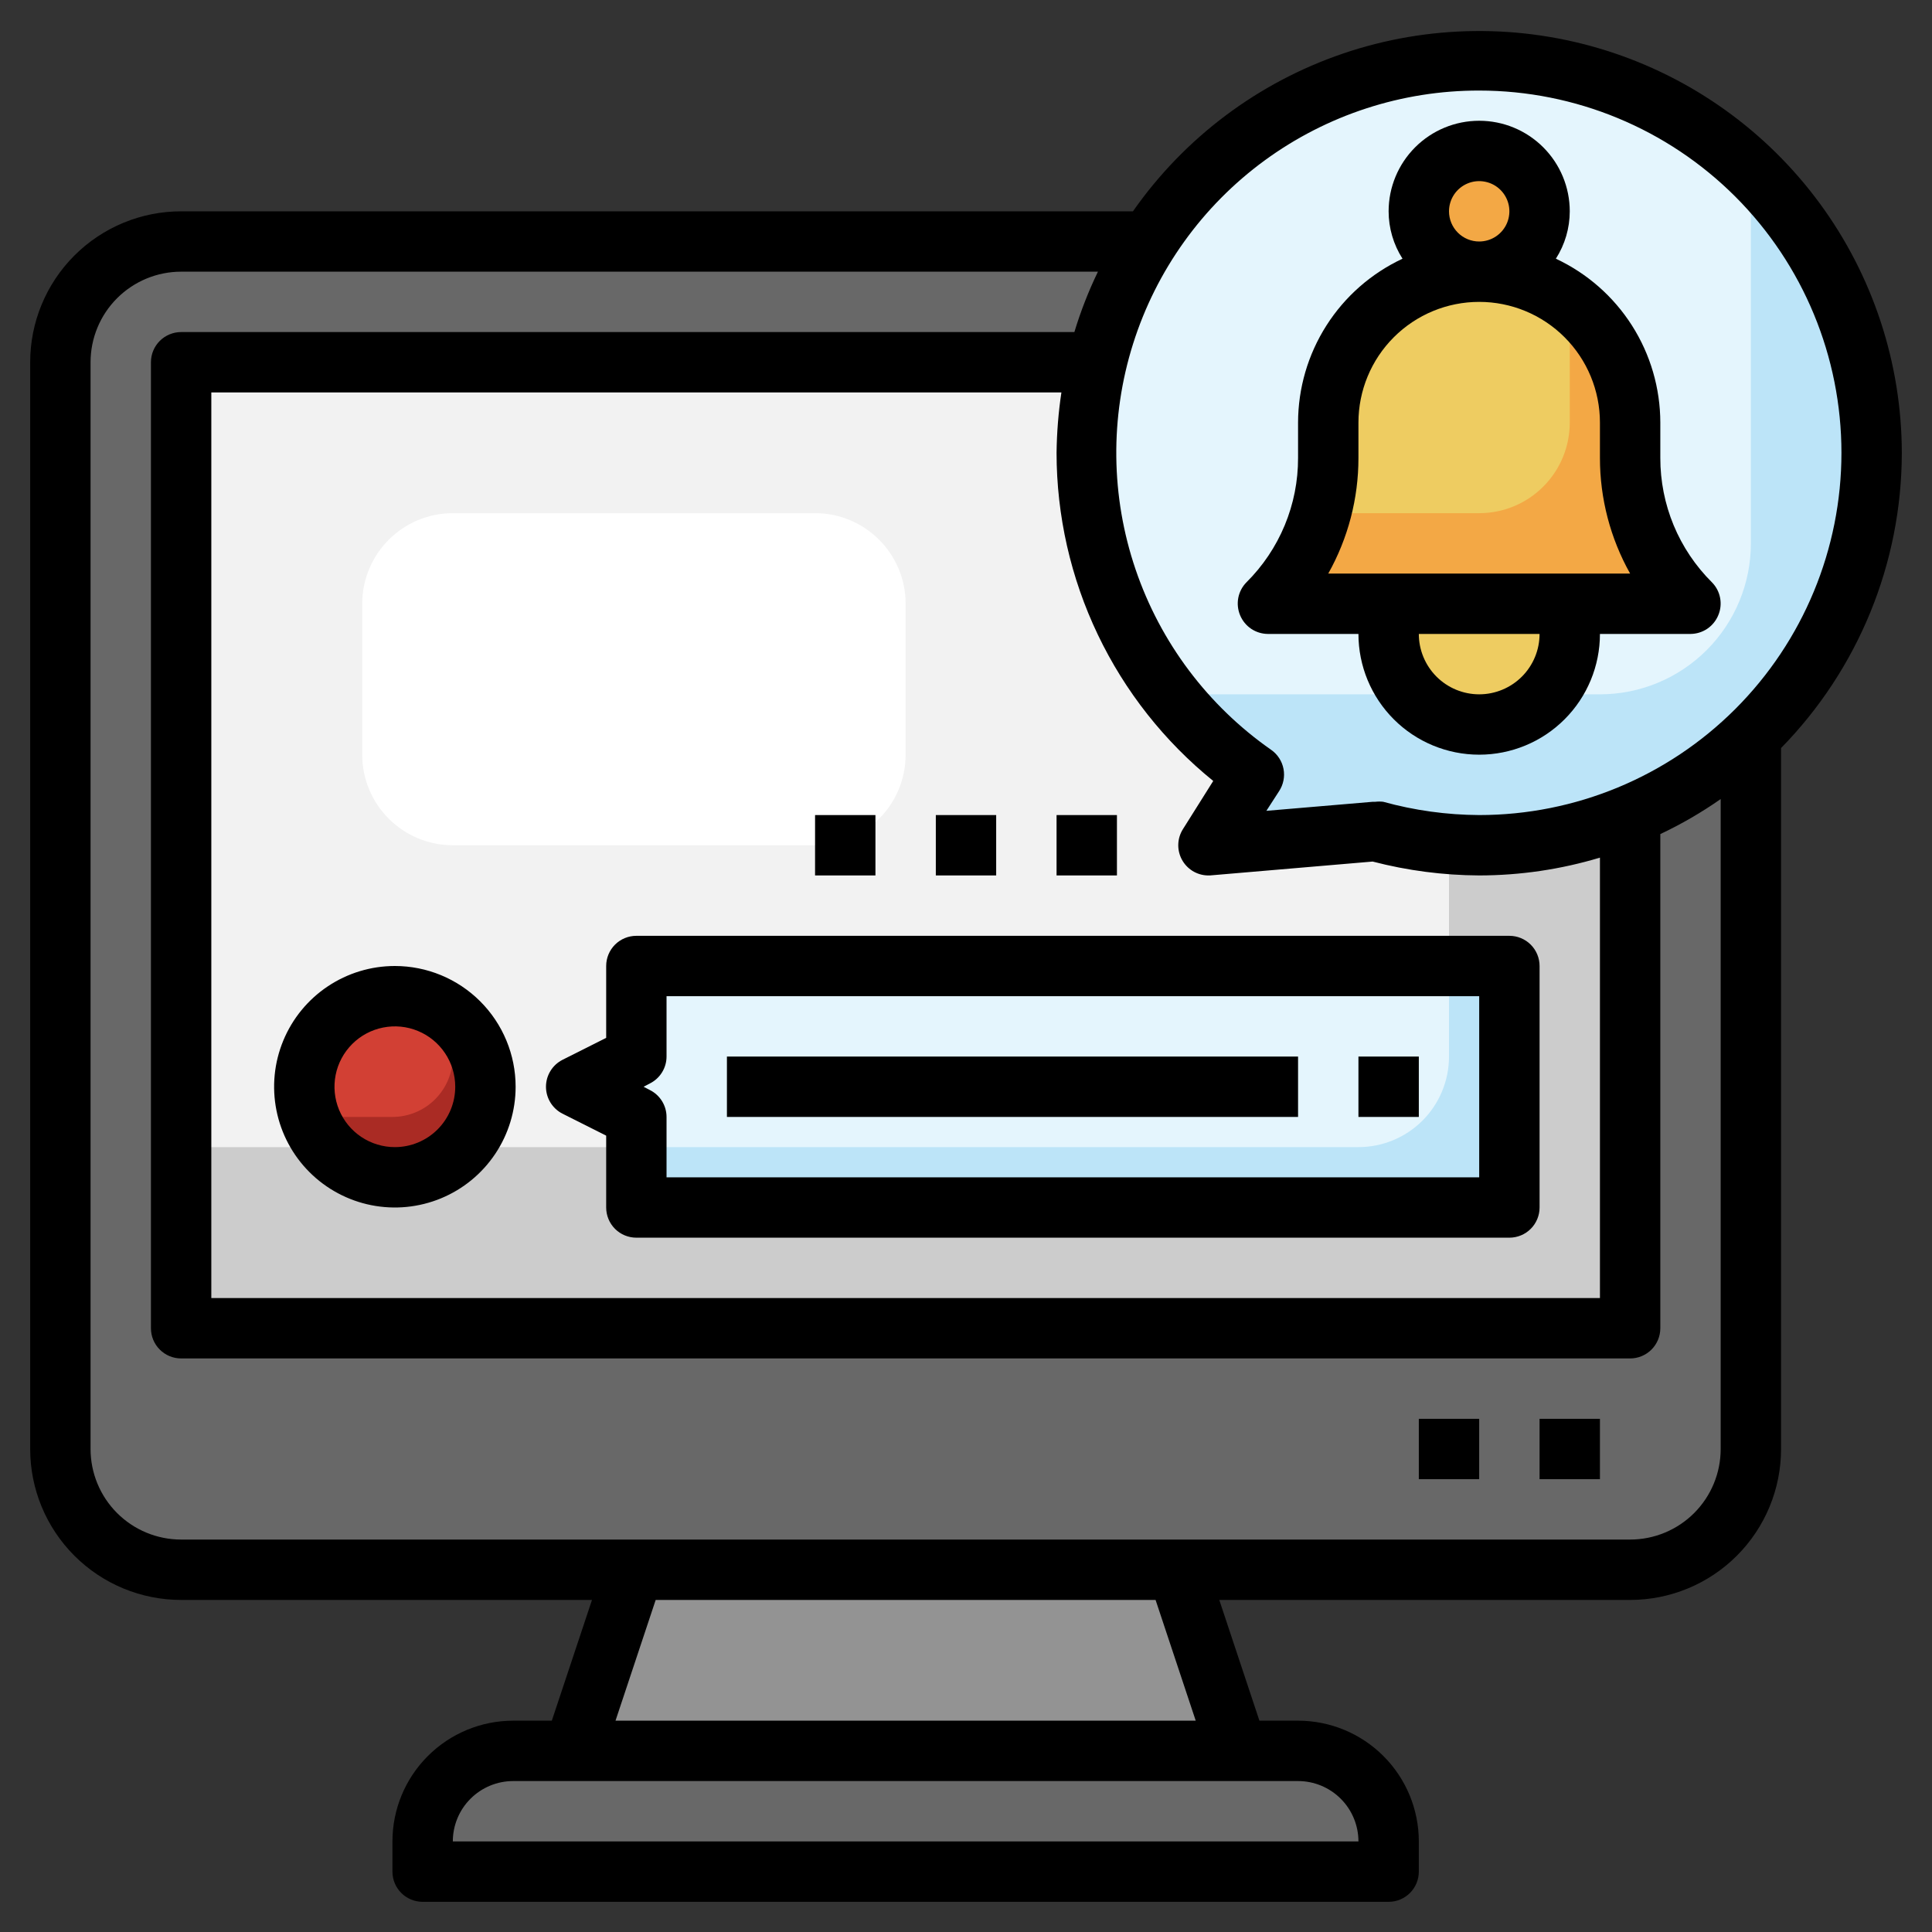 <svg width="95" height="95" viewBox="0 0 95 95" fill="none" xmlns="http://www.w3.org/2000/svg">
<rect x="0" y="0" width="95" height="95" fill="#333333" stroke="none"/>
<path d="M80.156 11.875H8.906C5.627 11.875 2.969 14.533 2.969 17.812V71.25C2.969 74.529 5.627 77.188 8.906 77.188H80.156C83.435 77.188 86.094 74.529 86.094 71.25V17.812C86.094 14.533 83.435 11.875 80.156 11.875Z" fill="#686868"/>
<path d="M8.906 17.812H80.156V65.312H8.906V17.812Z" fill="#CCCCCC"/>
<path d="M8.906 17.812V56.406H66.797C67.978 56.406 69.111 55.937 69.946 55.102C70.781 54.267 71.25 53.134 71.25 51.953V17.812H8.906Z" fill="#F2F2F2"/>
<path d="M40.078 25.234H22.266C19.806 25.234 17.812 27.228 17.812 29.688V37.109C17.812 39.569 19.806 41.562 22.266 41.562H40.078C42.538 41.562 44.531 39.569 44.531 37.109V29.688C44.531 27.228 42.538 25.234 40.078 25.234Z" fill="white"/>
<path d="M72.735 2.969C68.637 2.973 64.647 4.282 61.342 6.705C58.038 9.129 55.591 12.542 54.355 16.449C53.12 20.357 53.161 24.556 54.472 28.438C55.783 32.321 58.296 35.685 61.647 38.045L59.376 41.562L67.629 40.865C70.284 41.599 73.065 41.756 75.786 41.325C78.507 40.895 81.104 39.887 83.403 38.369C85.702 36.851 87.649 34.858 89.114 32.525C90.578 30.192 91.526 27.573 91.894 24.843C92.262 22.112 92.041 19.335 91.246 16.698C90.451 14.06 89.101 11.623 87.286 9.551C85.471 7.479 83.233 5.819 80.723 4.684C78.213 3.549 75.49 2.964 72.735 2.969Z" fill="#BCE4F8"/>
<path d="M72.734 2.969C67.617 2.969 62.708 5.002 59.089 8.621C55.471 12.239 53.438 17.148 53.438 22.266C53.437 26.578 54.897 30.764 57.579 34.141H78.672C79.647 34.141 80.612 33.949 81.512 33.576C82.413 33.203 83.231 32.656 83.92 31.967C84.609 31.278 85.156 30.459 85.529 29.559C85.902 28.659 86.094 27.693 86.094 26.719V8.357C82.503 4.904 77.716 2.973 72.734 2.969Z" fill="#E4F5FD"/>
<path d="M62.344 29.688C64.244 27.785 65.311 25.207 65.312 22.518V20.781C65.312 18.813 66.094 16.925 67.486 15.533C68.878 14.141 70.766 13.359 72.734 13.359C74.703 13.359 76.591 14.141 77.982 15.533C79.374 16.925 80.156 18.813 80.156 20.781V22.518C80.157 25.207 81.225 27.785 83.125 29.688H62.344Z" fill="#F3A845"/>
<path d="M68.281 29.688V31.172C68.281 32.353 68.75 33.486 69.585 34.321C70.421 35.156 71.553 35.625 72.734 35.625C73.915 35.625 75.048 35.156 75.883 34.321C76.718 33.486 77.188 32.353 77.188 31.172V29.688H68.281Z" fill="#EECC61"/>
<path d="M72.734 13.359C74.374 13.359 75.703 12.03 75.703 10.391C75.703 8.751 74.374 7.422 72.734 7.422C71.095 7.422 69.766 8.751 69.766 10.391C69.766 12.03 71.095 13.359 72.734 13.359Z" fill="#F3A845"/>
<path d="M72.735 25.234C73.916 25.234 75.048 24.765 75.883 23.93C76.719 23.095 77.188 21.962 77.188 20.781V14.844C76.085 14.017 74.774 13.513 73.401 13.389C72.028 13.266 70.648 13.527 69.415 14.143C68.183 14.759 67.146 15.707 66.421 16.879C65.697 18.052 65.313 19.403 65.313 20.781V22.518C65.312 23.437 65.183 24.352 64.927 25.234H72.735Z" fill="#EECC61"/>
<path d="M31.291 59.375H74.219V47.5H31.291V51.953L28.322 53.438L31.291 54.922V59.375Z" fill="#BCE4F8"/>
<path d="M31.291 47.5V51.953L28.322 53.438L31.291 54.922V56.406H66.797C67.978 56.406 69.111 55.937 69.946 55.102C70.781 54.267 71.25 53.134 71.25 51.953V47.5H31.291Z" fill="#E4F5FD"/>
<path d="M19.297 57.891C21.756 57.891 23.75 55.897 23.75 53.438C23.75 50.978 21.756 48.984 19.297 48.984C16.837 48.984 14.844 50.978 14.844 53.438C14.844 55.897 16.837 57.891 19.297 57.891Z" fill="#AA2B24"/>
<path d="M19.297 48.984C18.586 48.986 17.885 49.159 17.254 49.487C16.623 49.815 16.08 50.29 15.67 50.872C15.26 51.453 14.995 52.124 14.898 52.829C14.801 53.533 14.874 54.251 15.111 54.922H19.297C20.084 54.922 20.84 54.609 21.396 54.052C21.953 53.496 22.266 52.74 22.266 51.953V50.142C21.453 49.403 20.396 48.991 19.297 48.984Z" fill="#D24034"/>
<path d="M20.781 92.031V90.547C20.781 89.366 21.25 88.233 22.085 87.398C22.921 86.563 24.053 86.094 25.234 86.094H63.828C65.009 86.094 66.142 86.563 66.977 87.398C67.812 88.233 68.281 89.366 68.281 90.547V92.031H20.781Z" fill="#686868"/>
<path d="M57.891 77.188H31.172L28.203 86.094H60.859L57.891 77.188Z" fill="#939393"/>
<path d="M75.703 69.766H78.672V72.734H75.703V69.766Z" fill="black"/>
<path d="M69.766 69.766H72.734V72.734H69.766V69.766Z" fill="black"/>
<path d="M29.807 47.5V51.033L27.654 52.116C27.411 52.241 27.207 52.43 27.065 52.663C26.922 52.896 26.847 53.164 26.847 53.438C26.847 53.711 26.922 53.979 27.065 54.212C27.207 54.445 27.411 54.634 27.654 54.759L29.807 55.842V59.375C29.807 59.769 29.963 60.146 30.241 60.425C30.52 60.703 30.897 60.859 31.291 60.859H74.219C74.613 60.859 74.99 60.703 75.269 60.425C75.547 60.146 75.704 59.769 75.704 59.375V47.5C75.704 47.106 75.547 46.729 75.269 46.45C74.99 46.172 74.613 46.016 74.219 46.016H31.291C30.897 46.016 30.52 46.172 30.241 46.45C29.963 46.729 29.807 47.106 29.807 47.5ZM31.959 53.274C32.204 53.151 32.41 52.962 32.554 52.729C32.698 52.496 32.775 52.227 32.775 51.953V48.984H72.735V57.891H32.775V54.922C32.775 54.648 32.698 54.379 32.554 54.146C32.41 53.913 32.204 53.724 31.959 53.601L31.647 53.438L31.959 53.274Z" fill="black"/>
<path d="M19.416 47.5C18.242 47.5 17.094 47.848 16.117 48.501C15.141 49.153 14.38 50.08 13.931 51.165C13.481 52.25 13.364 53.444 13.593 54.596C13.822 55.748 14.387 56.806 15.218 57.636C16.048 58.466 17.106 59.032 18.258 59.261C19.409 59.49 20.603 59.372 21.688 58.923C22.773 58.474 23.7 57.713 24.353 56.736C25.005 55.76 25.354 54.612 25.354 53.438C25.354 51.863 24.728 50.353 23.614 49.239C22.501 48.126 20.991 47.5 19.416 47.5ZM19.416 56.406C18.829 56.406 18.255 56.232 17.767 55.906C17.279 55.58 16.898 55.116 16.673 54.574C16.449 54.031 16.39 53.434 16.504 52.858C16.619 52.282 16.902 51.754 17.317 51.338C17.732 50.923 18.261 50.64 18.837 50.526C19.413 50.411 20.01 50.47 20.552 50.695C21.095 50.919 21.558 51.3 21.884 51.788C22.211 52.276 22.385 52.85 22.385 53.438C22.385 54.225 22.072 54.98 21.515 55.537C20.959 56.093 20.203 56.406 19.416 56.406Z" fill="black"/>
<path d="M35.744 51.953H63.828V54.922H35.744V51.953Z" fill="black"/>
<path d="M66.797 51.953H69.766V54.922H66.797V51.953Z" fill="black"/>
<path d="M93.516 22.266C93.507 17.849 92.091 13.55 89.475 9.993C86.858 6.435 83.175 3.803 78.962 2.48C74.748 1.157 70.223 1.21 66.041 2.632C61.86 4.055 58.241 6.772 55.709 10.391H8.906C7.932 10.391 6.966 10.583 6.066 10.956C5.166 11.329 4.347 11.875 3.658 12.565C2.266 13.956 1.484 15.844 1.484 17.812V71.25C1.484 73.218 2.266 75.106 3.658 76.498C4.347 77.187 5.166 77.734 6.066 78.107C6.966 78.48 7.932 78.672 8.906 78.672H29.109L27.134 84.609H25.234C23.66 84.609 22.149 85.235 21.036 86.349C19.922 87.462 19.297 88.972 19.297 90.547V92.031C19.297 92.425 19.453 92.802 19.732 93.081C20.01 93.359 20.388 93.516 20.781 93.516H68.281C68.675 93.516 69.052 93.359 69.331 93.081C69.609 92.802 69.766 92.425 69.766 92.031V90.547C69.766 88.972 69.14 87.462 68.027 86.349C66.913 85.235 65.403 84.609 63.828 84.609H61.928L59.954 78.672H80.156C82.125 78.672 84.012 77.89 85.404 76.498C86.796 75.106 87.578 73.218 87.578 71.25V36.783C91.377 32.905 93.509 27.695 93.516 22.266ZM72.734 4.453C77.459 4.453 81.989 6.33 85.33 9.67C88.67 13.011 90.547 17.541 90.547 22.266C90.547 26.99 88.67 31.52 85.33 34.861C81.989 38.202 77.459 40.078 72.734 40.078C71.139 40.07 69.552 39.85 68.014 39.425C67.886 39.41 67.756 39.41 67.628 39.425H67.509L62.27 39.87L62.893 38.906C63.106 38.583 63.185 38.19 63.113 37.81C63.041 37.431 62.824 37.094 62.507 36.872C59.397 34.701 57.06 31.593 55.839 28.002C54.617 24.411 54.574 20.524 55.715 16.907C56.856 13.289 59.122 10.13 62.184 7.89C65.245 5.651 68.941 4.446 72.734 4.453ZM59.657 38.401L58.173 40.761C58.031 40.982 57.95 41.236 57.939 41.499C57.927 41.761 57.986 42.022 58.108 42.254C58.23 42.487 58.412 42.682 58.634 42.822C58.857 42.961 59.112 43.039 59.375 43.047H59.494L67.495 42.364C69.206 42.809 70.966 43.038 72.734 43.047C74.746 43.045 76.746 42.751 78.672 42.171V63.828H10.391V19.297H52.191C52.044 20.28 51.965 21.272 51.953 22.266C51.955 25.359 52.648 28.413 53.981 31.204C55.314 33.996 57.253 36.454 59.657 38.401ZM66.797 90.547H22.266C22.266 89.76 22.578 89.004 23.135 88.448C23.692 87.891 24.447 87.578 25.234 87.578H63.828C64.615 87.578 65.371 87.891 65.927 88.448C66.484 89.004 66.797 89.76 66.797 90.547ZM58.796 84.609H30.266L32.241 78.672H56.822L58.796 84.609ZM80.156 75.703H8.906C7.725 75.703 6.593 75.234 5.757 74.399C4.922 73.564 4.453 72.431 4.453 71.25V17.812C4.453 16.631 4.922 15.499 5.757 14.664C6.593 13.829 7.725 13.359 8.906 13.359H53.987C53.524 14.318 53.137 15.31 52.829 16.328H8.906C8.513 16.328 8.135 16.485 7.857 16.763C7.578 17.041 7.422 17.419 7.422 17.812V65.312C7.422 65.706 7.578 66.084 7.857 66.362C8.135 66.641 8.513 66.797 8.906 66.797H80.156C80.55 66.797 80.927 66.641 81.206 66.362C81.484 66.084 81.641 65.706 81.641 65.312V41.013C82.677 40.524 83.67 39.948 84.609 39.291V71.25C84.609 72.431 84.14 73.564 83.305 74.399C82.47 75.234 81.337 75.703 80.156 75.703Z" fill="black"/>
<path d="M62.344 31.172H66.797C66.797 32.747 67.423 34.257 68.536 35.37C69.65 36.484 71.16 37.109 72.735 37.109C74.309 37.109 75.82 36.484 76.933 35.37C78.047 34.257 78.672 32.747 78.672 31.172H83.125C83.418 31.17 83.704 31.082 83.947 30.919C84.19 30.755 84.379 30.523 84.491 30.252C84.605 29.981 84.636 29.683 84.58 29.395C84.525 29.107 84.385 28.842 84.179 28.634C83.373 27.833 82.733 26.88 82.297 25.83C81.862 24.78 81.639 23.654 81.641 22.518V20.781C81.639 19.089 81.155 17.431 80.246 16.004C79.336 14.576 78.038 13.438 76.505 12.721C76.95 12.025 77.187 11.217 77.188 10.391C77.188 9.21 76.719 8.077 75.883 7.242C75.048 6.407 73.916 5.938 72.735 5.938C71.554 5.938 70.421 6.407 69.586 7.242C68.751 8.077 68.281 9.21 68.281 10.391C68.282 11.217 68.519 12.025 68.964 12.721C67.431 13.438 66.133 14.576 65.224 16.004C64.314 17.431 63.83 19.089 63.828 20.781V22.518C63.831 23.654 63.608 24.78 63.172 25.83C62.736 26.88 62.096 27.833 61.29 28.634C61.084 28.842 60.945 29.107 60.889 29.395C60.834 29.683 60.865 29.981 60.978 30.252C61.09 30.523 61.279 30.755 61.522 30.919C61.765 31.082 62.051 31.17 62.344 31.172ZM72.735 34.141C71.947 34.141 71.192 33.828 70.635 33.271C70.079 32.714 69.766 31.959 69.766 31.172H75.703C75.703 31.959 75.391 32.714 74.834 33.271C74.277 33.828 73.522 34.141 72.735 34.141ZM71.25 10.391C71.25 10.097 71.337 9.81 71.5 9.566C71.663 9.322 71.895 9.132 72.167 9.019C72.438 8.907 72.736 8.877 73.024 8.935C73.312 8.992 73.577 9.133 73.784 9.341C73.992 9.549 74.133 9.813 74.191 10.101C74.248 10.389 74.218 10.687 74.106 10.959C73.994 11.23 73.803 11.462 73.559 11.625C73.315 11.788 73.028 11.875 72.735 11.875C72.341 11.875 71.963 11.719 71.685 11.44C71.407 11.162 71.25 10.784 71.25 10.391ZM66.797 22.518V20.781C66.797 19.206 67.423 17.696 68.536 16.583C69.65 15.469 71.16 14.844 72.735 14.844C74.309 14.844 75.82 15.469 76.933 16.583C78.047 17.696 78.672 19.206 78.672 20.781V22.518C78.671 24.509 79.182 26.467 80.156 28.203H65.313C66.287 26.467 66.799 24.509 66.797 22.518Z" fill="black"/>
<path d="M51.953 40.078H54.922V43.047H51.953V40.078Z" fill="black"/>
<path d="M46.016 40.078H48.984V43.047H46.016V40.078Z" fill="black"/>
<path d="M40.078 40.078H43.047V43.047H40.078V40.078Z" fill="black"/>
</svg>

